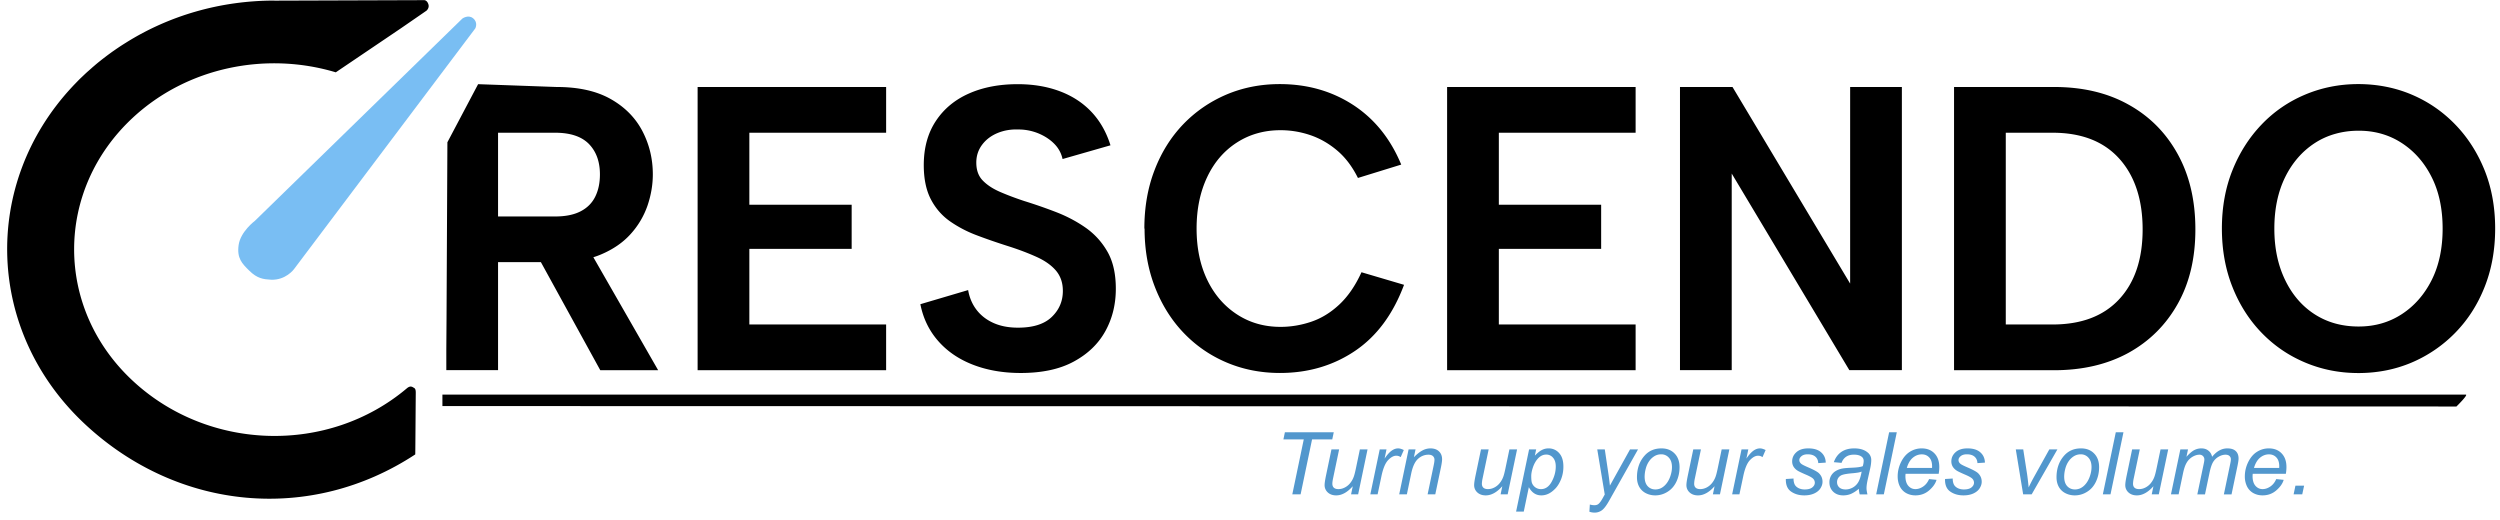 <svg xmlns="http://www.w3.org/2000/svg" width="346" height="72" fill="none"><g clip-path="url(#a)"><path fill="#000" d="M37.99.08c-7.59 0-14.64 2.13-20.5 5.79-.4.25-.8.5-1.19.77-.23.15-.46.32-.7.48-.16.11-.31.23-.47.34-.34.25-.69.52-1.03.78-.07.06-.14.11-.21.17-.32.25-.62.5-.93.77-.11.09-.22.19-.33.29-.14.12-.28.25-.42.37-.14.12-.27.24-.4.36l-.59.56c-.19.18-.39.38-.57.57l-.05.05c-.2.21-.41.42-.61.64-12.58 13.49-11.97 33.91 1.82 46.73 12.91 12 31.24 13.63 45.66 4.14.01 0 .05-6 .07-8.55 0-.59-.17-.61-.37-.73-.28-.18-.54-.14-.87.14-10.87 9.17-27.44 8.71-37.93-1.05-10.82-10.05-10.81-26.35 0-36.4 7.6-7.06 18.53-9.17 28.1-6.29l9.01-6.09 3.54-2.44s.45-.37.26-.91c-.22-.64-.67-.55-.67-.55L37.99.09V.08Zm45.04 24.06c0-1.75-.5-3.15-1.51-4.2-1.01-1.04-2.57-1.57-4.69-1.57h-7.9v11.59h7.9c1.41 0 2.58-.23 3.5-.7.92-.47 1.6-1.14 2.04-2.02.44-.88.66-1.91.66-3.11v.01Zm-5.99-12.1c3.01 0 5.49.55 7.45 1.65 1.96 1.1 3.43 2.58 4.4 4.42.97 1.85 1.46 3.85 1.46 6.02 0 1.46-.25 2.9-.74 4.34a11.4 11.4 0 0 1-2.33 3.92c-1.06 1.18-2.43 2.12-4.11 2.83-1.68.71-3.72 1.06-6.13 1.06h-8.11v14.95h-7.16v-2.9l.03-4.24.12-24.4 4.25-8.04 10.87.39Zm4.03 21.73 10.02 17.47h-8.01l-9.6-17.47h7.59Zm41.57-15.4h-18.93v9.97h14.16v6.1h-14.16v10.47h18.93v6.33H96.55v-39.2h26.09v6.33Zm11.35 21.78c.18 1.04.57 1.96 1.17 2.74.6.78 1.39 1.39 2.36 1.82.97.43 2.09.64 3.37.64 2.09 0 3.64-.49 4.67-1.48 1.03-.99 1.54-2.19 1.54-3.61 0-1.12-.32-2.05-.95-2.8-.64-.75-1.53-1.38-2.68-1.9-1.15-.52-2.48-1.03-4-1.51-1.41-.45-2.82-.93-4.22-1.46-1.4-.52-2.65-1.18-3.77-1.96-1.11-.78-2-1.8-2.65-3.05-.65-1.25-.98-2.83-.98-4.73 0-2.39.56-4.42 1.67-6.1 1.11-1.68 2.64-2.95 4.59-3.81 1.94-.86 4.19-1.29 6.74-1.29 2.16 0 4.1.33 5.83.98 1.73.65 3.19 1.6 4.38 2.86 1.18 1.25 2.06 2.79 2.63 4.62l-6.63 1.9c-.18-.82-.57-1.53-1.17-2.13-.6-.6-1.33-1.07-2.2-1.43-.87-.35-1.78-.53-2.73-.53-1.06-.04-2.03.13-2.92.5-.88.37-1.59.91-2.12 1.62-.53.71-.8 1.53-.8 2.46 0 1.05.3 1.88.9 2.49.6.62 1.4 1.14 2.39 1.57.99.43 2.1.85 3.34 1.26 1.45.45 2.93.96 4.43 1.54 1.5.58 2.87 1.31 4.11 2.18 1.24.88 2.24 1.99 3 3.33.76 1.34 1.14 3.04 1.14 5.1 0 2.17-.49 4.13-1.46 5.88s-2.43 3.15-4.38 4.2c-1.94 1.05-4.38 1.57-7.32 1.57-2.4 0-4.59-.37-6.55-1.12-1.96-.75-3.58-1.84-4.85-3.28-1.27-1.44-2.1-3.14-2.49-5.12l6.63-1.96-.02.01Zm24.39-8.51c0-2.95.47-5.65 1.41-8.09.94-2.45 2.25-4.55 3.95-6.33 1.7-1.77 3.69-3.14 5.97-4.12 2.28-.97 4.75-1.46 7.4-1.46 3.82 0 7.2.96 10.16 2.88 2.95 1.92 5.17 4.67 6.66 8.26l-5.99 1.85c-.78-1.57-1.74-2.84-2.89-3.81-1.15-.97-2.4-1.68-3.74-2.13-1.34-.45-2.7-.67-4.08-.67-2.26 0-4.28.57-6.05 1.71-1.77 1.14-3.14 2.73-4.11 4.79-.97 2.05-1.46 4.42-1.46 7.11 0 2.69.49 5.05 1.46 7.08.97 2.03 2.34 3.63 4.11 4.79 1.77 1.16 3.78 1.74 6.05 1.74 1.41 0 2.82-.23 4.22-.7s2.7-1.26 3.9-2.38c1.2-1.12 2.23-2.61 3.08-4.48l5.89 1.74c-1.52 4.07-3.78 7.12-6.79 9.15-3.01 2.03-6.47 3.05-10.39 3.05-2.65 0-5.12-.49-7.4-1.46-2.28-.97-4.27-2.35-5.97-4.14-1.7-1.79-3.01-3.91-3.95-6.35-.94-2.44-1.41-5.12-1.41-8.03h-.03Zm67.99-13.27h-18.93v9.97h14.16v6.1h-14.16v10.47h18.93v6.33h-26.09v-39.2h26.09v6.33Zm36.85-6.33v39.19h-7.27l-16.28-27.21v27.21h-7.16V12.04h7.27l16.28 27.21V12.04h7.16Zm21.06 0c3.96 0 7.4.81 10.31 2.44 2.92 1.62 5.19 3.91 6.81 6.86 1.63 2.95 2.44 6.42 2.44 10.41s-.81 7.39-2.44 10.3c-1.63 2.91-3.9 5.17-6.81 6.78-2.92 1.6-6.35 2.41-10.31 2.41h-13.84v-39.2h13.84Zm-.21 32.87c4 0 7.07-1.17 9.23-3.5s3.24-5.55 3.24-9.66-1.08-7.41-3.24-9.8c-2.16-2.39-5.23-3.58-9.23-3.58h-6.47v26.54h6.47Zm42.32 6.72c-2.62 0-5.07-.49-7.37-1.46s-4.3-2.34-6.02-4.12c-1.71-1.77-3.06-3.88-4.03-6.33-.97-2.44-1.46-5.14-1.46-8.09s.49-5.64 1.46-8.06c.97-2.43 2.32-4.54 4.03-6.33 1.71-1.79 3.72-3.17 6.02-4.14 2.3-.97 4.76-1.46 7.37-1.46 2.61 0 5.12.49 7.4 1.46 2.28.97 4.29 2.35 6.02 4.14 1.73 1.79 3.08 3.9 4.06 6.33.97 2.43 1.46 5.11 1.46 8.06s-.49 5.65-1.46 8.09c-.97 2.45-2.32 4.55-4.06 6.33a18.609 18.609 0 0 1-6.02 4.12c-2.28.97-4.75 1.46-7.4 1.46Zm.05-6.44c2.23 0 4.22-.57 5.97-1.71 1.75-1.14 3.13-2.72 4.14-4.73 1.01-2.02 1.51-4.39 1.51-7.11 0-2.72-.5-5.1-1.51-7.11-1.01-2.02-2.39-3.59-4.14-4.73-1.75-1.14-3.74-1.71-5.97-1.71-2.23 0-4.32.57-6.07 1.71-1.75 1.14-3.12 2.72-4.11 4.73-.99 2.02-1.49 4.39-1.49 7.11 0 2.72.5 5.06 1.49 7.11.99 2.05 2.36 3.64 4.11 4.76 1.75 1.12 3.77 1.68 6.07 1.68ZM61.22 54.61h280.04c.4 0-1.29 1.65-1.29 1.65L61.23 56.2v-1.59h-.01Z"/><path fill="#5297CD" d="m178.854 68.42 1.588-7.611h-2.818l.205-.979h6.762l-.205.979h-2.795l-1.588 7.61h-1.149Zm8.368-1.125c-.746.844-1.51 1.266-2.291 1.266-.481 0-.869-.137-1.166-.41a1.344 1.344 0 0 1-.44-1.014c0-.262.067-.711.199-1.348l.75-3.592h1.061l-.832 3.979c-.07.332-.106.59-.106.773 0 .235.071.418.211.551.145.129.356.193.633.193.297 0 .586-.072.867-.216.286-.145.53-.34.733-.586a3.03 3.03 0 0 0 .504-.873c.086-.215.185-.592.299-1.131l.562-2.69h1.061l-1.301 6.223h-.979l.235-1.125Zm2.431 1.125 1.301-6.223h.938l-.264 1.272c.32-.48.633-.836.937-1.067.309-.23.623-.345.944-.345.211 0 .47.076.779.228l-.434.985a1.004 1.004 0 0 0-.603-.2c-.371 0-.752.207-1.143.621-.39.415-.697 1.159-.92 2.233l-.527 2.496h-1.008Zm3.996 0 1.301-6.223h.961l-.228 1.084c.418-.425.808-.736 1.171-.931a2.33 2.33 0 0 1 1.114-.293c.504 0 .898.136 1.183.41.289.273.434.639.434 1.096 0 .23-.051.593-.152 1.09l-.791 3.767h-1.061l.826-3.943c.082-.383.123-.667.123-.85a.642.642 0 0 0-.217-.504c-.14-.129-.345-.193-.615-.193-.543 0-1.027.195-1.453.586-.422.39-.732 1.06-.932 2.01l-.603 2.894h-1.061Zm14.268-1.125c-.746.844-1.51 1.266-2.291 1.266-.48 0-.869-.137-1.166-.41a1.343 1.343 0 0 1-.439-1.014c0-.262.066-.711.199-1.348l.75-3.592h1.06l-.832 3.979a4.03 4.03 0 0 0-.105.773c0 .235.07.418.211.551.144.129.355.193.633.193.296 0 .585-.072.867-.216a2.27 2.27 0 0 0 .732-.586 3.03 3.03 0 0 0 .504-.873c.086-.215.186-.592.299-1.131l.562-2.69h1.061l-1.301 6.223h-.978l.234-1.125Zm1.91 3.51 1.799-8.608h.978l-.181.867c.363-.379.687-.64.973-.785.289-.148.593-.222.914-.222a1.9 1.9 0 0 1 1.476.65c.391.43.586 1.047.586 1.852a4.72 4.72 0 0 1-.322 1.775c-.215.531-.479.959-.791 1.283-.313.324-.629.563-.949.715a2.272 2.272 0 0 1-.985.229c-.746 0-1.324-.38-1.734-1.137l-.703 3.38h-1.061Zm2.098-4.928c0 .465.033.787.099.967a1.312 1.312 0 0 0 1.254.85c.61 0 1.102-.342 1.477-1.026.375-.688.562-1.389.562-2.104 0-.527-.127-.933-.38-1.218a1.19 1.19 0 0 0-.938-.434c-.27 0-.52.072-.75.217-.23.14-.445.353-.645.639a3.827 3.827 0 0 0-.486 1.037c-.129.41-.193.767-.193 1.072Zm8.045 4.945.064-.996c.219.063.432.094.639.094.215 0 .389-.049.521-.147.172-.129.36-.37.563-.726l.34-.61-1.037-6.24h1.043l.468 3.147c.094.62.174 1.242.241 1.863l2.783-5.01h1.107l-3.967 7.05c-.382.687-.722 1.142-1.019 1.364a1.664 1.664 0 0 1-1.026.334c-.246 0-.486-.04-.72-.123Zm6.586-4.763c0-1.215.357-2.221 1.072-3.018.59-.656 1.363-.984 2.32-.984.75 0 1.354.234 1.811.703.461.468.691 1.101.691 1.898 0 .715-.144 1.381-.433 1.998-.289.613-.702 1.084-1.237 1.412a3.15 3.15 0 0 1-1.681.493c-.485 0-.926-.104-1.325-.311a2.17 2.17 0 0 1-.908-.879c-.207-.379-.31-.816-.31-1.312Zm1.06-.106c0 .586.141 1.031.422 1.336.281.3.639.451 1.072.451a1.8 1.8 0 0 0 .674-.134c.223-.094.43-.235.621-.422.192-.188.354-.4.487-.64a3.74 3.74 0 0 0 .328-.778c.121-.387.181-.758.181-1.114 0-.562-.142-.998-.427-1.306a1.375 1.375 0 0 0-1.067-.469c-.332 0-.635.08-.908.24a2.43 2.43 0 0 0-.744.692c-.219.304-.381.66-.486 1.066a4.44 4.44 0 0 0-.153 1.078Zm9.68 1.342c-.746.844-1.51 1.266-2.291 1.266-.481 0-.869-.137-1.166-.41a1.344 1.344 0 0 1-.44-1.014c0-.262.067-.711.2-1.348l.75-3.592h1.06l-.832 3.979a4.03 4.03 0 0 0-.105.773c0 .235.07.418.211.551.144.129.355.193.632.193.297 0 .586-.072.868-.216a2.27 2.27 0 0 0 .732-.586 3.03 3.03 0 0 0 .504-.873c.086-.215.185-.592.299-1.131l.562-2.69h1.061l-1.301 6.223h-.978l.234-1.125Zm2.432 1.125 1.3-6.223h.938l-.264 1.272c.32-.48.633-.836.938-1.067.308-.23.623-.345.943-.345.211 0 .471.076.779.228l-.433.985a1.01 1.01 0 0 0-.604-.2c-.371 0-.752.207-1.142.621-.391.415-.698 1.159-.92 2.233l-.528 2.496h-1.007Zm7.435-2.127 1.061-.065c0 .305.047.565.14.78.094.215.266.39.516.527.254.137.549.205.885.205.468 0 .82-.093 1.054-.281.235-.188.352-.408.352-.662a.789.789 0 0 0-.211-.522c-.145-.164-.498-.365-1.061-.603-.558-.242-.916-.412-1.072-.51a1.748 1.748 0 0 1-.592-.562 1.423 1.423 0 0 1-.199-.75c0-.493.195-.915.586-1.266.391-.352.938-.527 1.641-.527.781 0 1.375.181 1.781.545.41.359.623.834.639 1.423l-1.037.07c-.016-.374-.149-.671-.399-.89-.25-.219-.603-.328-1.06-.328-.368 0-.653.084-.856.252-.203.168-.305.35-.305.545 0 .195.088.367.264.515.117.102.42.258.908.47.813.35 1.324.628 1.535.831.336.325.504.719.504 1.184 0 .308-.095.611-.287.908-.187.297-.476.535-.867.715-.387.176-.844.264-1.371.264-.719 0-1.33-.178-1.834-.534-.504-.355-.742-.933-.715-1.734Zm10.096 1.353a4.286 4.286 0 0 1-1.061.698c-.34.144-.703.217-1.09.217-.574 0-1.037-.168-1.388-.504-.352-.34-.528-.774-.528-1.301a1.783 1.783 0 0 1 .868-1.565 2.73 2.73 0 0 1 .961-.351c.238-.047.689-.084 1.353-.112.668-.027 1.147-.097 1.436-.21.082-.29.123-.53.123-.721 0-.246-.09-.44-.27-.58-.246-.195-.605-.293-1.078-.293-.445 0-.811.1-1.096.299a1.663 1.663 0 0 0-.615.838l-1.072-.094c.219-.617.564-1.09 1.037-1.418.476-.328 1.076-.492 1.799-.492.769 0 1.379.183 1.828.55a1.3 1.3 0 0 1 .515 1.067c0 .332-.048.717-.146 1.154l-.346 1.547c-.109.492-.164.893-.164 1.201 0 .196.043.477.129.844h-1.072a3.85 3.85 0 0 1-.123-.773Zm.392-2.378a2.526 2.526 0 0 1-.48.134 9.762 9.762 0 0 1-.85.1c-.617.055-1.052.125-1.306.21a1.081 1.081 0 0 0-.575.4 1.043 1.043 0 0 0-.193.609c0 .297.102.54.305.732.207.191.5.287.879.287.351 0 .689-.092 1.013-.275a2.04 2.04 0 0 0 .768-.78c.187-.332.334-.804.439-1.417Zm2.01 3.152 1.793-8.59h1.061l-1.793 8.59h-1.061Zm7.324-2.115 1.032.105c-.149.512-.491.998-1.026 1.46-.531.46-1.166.69-1.904.69-.461 0-.885-.105-1.272-.316a2.137 2.137 0 0 1-.878-.931c-.2-.407-.299-.87-.299-1.39 0-.679.156-1.337.468-1.974.317-.64.725-1.115 1.225-1.424a3.006 3.006 0 0 1 1.623-.468c.742 0 1.334.23 1.775.691.446.461.668 1.09.668 1.887 0 .304-.027.617-.082.937h-4.582a2.7 2.7 0 0 0-.023.328c0 .582.133 1.028.398 1.336.27.305.598.457.985.457.363 0 .72-.119 1.072-.357.352-.238.625-.582.82-1.031Zm-3.082-1.541h3.493l.005-.235c0-.531-.132-.937-.398-1.218-.266-.286-.607-.428-1.025-.428-.454 0-.868.156-1.243.469-.371.312-.648.783-.832 1.412Zm5.291 1.529 1.061-.065c0 .305.047.565.141.78.093.215.265.39.515.527.254.137.549.205.885.205.469 0 .82-.093 1.055-.281.234-.188.351-.408.351-.662a.789.789 0 0 0-.211-.522c-.144-.164-.498-.365-1.06-.603-.559-.242-.916-.412-1.073-.51a1.745 1.745 0 0 1-.591-.562 1.415 1.415 0 0 1-.2-.75c0-.493.196-.915.586-1.266.391-.352.938-.527 1.641-.527.781 0 1.375.181 1.781.545.41.359.623.834.639 1.423l-1.037.07c-.016-.374-.149-.671-.399-.89-.25-.219-.603-.328-1.06-.328-.367 0-.653.084-.856.252-.203.168-.304.35-.304.545 0 .195.088.367.263.515.117.102.42.258.908.47.813.35 1.325.628 1.536.831.336.325.504.719.504 1.184 0 .308-.096.611-.288.908-.187.297-.476.535-.867.715-.386.176-.843.264-1.371.264-.719 0-1.33-.178-1.834-.534-.504-.355-.742-.933-.715-1.734Zm10.811 2.127-1.02-6.223h1.032l.533 3.428c.058.375.131.986.217 1.834.203-.441.462-.947.779-1.518l2.08-3.744h1.119l-3.562 6.223h-1.178Zm4.617-2.361c0-1.215.357-2.221 1.072-3.018.59-.656 1.364-.984 2.321-.984.75 0 1.353.234 1.81.703.461.468.692 1.101.692 1.898 0 .715-.145 1.381-.434 1.998-.289.613-.701 1.084-1.236 1.412a3.153 3.153 0 0 1-1.682.493c-.484 0-.926-.104-1.324-.311a2.164 2.164 0 0 1-.908-.879c-.207-.379-.311-.816-.311-1.312Zm1.061-.106c0 .586.14 1.031.421 1.336.282.3.639.451 1.073.451.226 0 .451-.045.674-.134a2.02 2.02 0 0 0 .621-.422c.191-.188.353-.4.486-.64.137-.241.246-.501.328-.778a3.73 3.73 0 0 0 .182-1.114c0-.562-.143-.998-.428-1.306a1.373 1.373 0 0 0-1.066-.469c-.332 0-.635.08-.909.24a2.43 2.43 0 0 0-.744.692c-.218.304-.381.66-.486 1.066a4.435 4.435 0 0 0-.152 1.078Zm5.349 2.467 1.793-8.59h1.061l-1.793 8.59h-1.061Zm7.002-1.125c-.746.844-1.51 1.266-2.291 1.266-.48 0-.869-.137-1.166-.41a1.343 1.343 0 0 1-.439-1.014c0-.262.066-.711.199-1.348l.75-3.592h1.06l-.832 3.979a4.03 4.03 0 0 0-.105.773c0 .235.07.418.211.551.144.129.355.193.633.193.297 0 .586-.072.867-.216a2.27 2.27 0 0 0 .732-.586 3.03 3.03 0 0 0 .504-.873c.086-.215.186-.592.299-1.131l.563-2.69h1.06l-1.301 6.223h-.978l.234-1.125Zm2.426 1.125 1.301-6.223h1.06l-.217 1.026c.395-.442.747-.746 1.055-.914a2.111 2.111 0 0 1 1.014-.252c.387 0 .709.103.967.31.261.203.433.489.515.856.317-.391.649-.682.996-.873a2.25 2.25 0 0 1 1.108-.293c.519 0 .908.123 1.166.369.262.246.392.592.392 1.037 0 .191-.045.508-.134.95l-.838 4.007h-1.061l.856-4.113c.074-.336.111-.577.111-.721a.616.616 0 0 0-.193-.48c-.129-.118-.311-.176-.545-.176-.317 0-.639.095-.967.287a2.101 2.101 0 0 0-.768.756c-.179.308-.338.785-.474 1.43l-.633 3.017h-1.061l.879-4.201c.063-.285.094-.488.094-.61a.654.654 0 0 0-.193-.492.666.666 0 0 0-.493-.187c-.3 0-.617.095-.949.287a2.257 2.257 0 0 0-.802.802c-.208.34-.377.827-.51 1.46l-.615 2.94h-1.061Zm14.572-2.115 1.031.105c-.148.512-.49.998-1.025 1.46-.531.46-1.166.69-1.904.69-.461 0-.885-.105-1.272-.316a2.14 2.14 0 0 1-.879-.931 3.117 3.117 0 0 1-.298-1.39c0-.679.156-1.337.468-1.974.317-.64.725-1.115 1.225-1.424a3.006 3.006 0 0 1 1.623-.468c.742 0 1.334.23 1.775.691.446.461.668 1.09.668 1.887 0 .304-.027.617-.082.937h-4.582a2.7 2.7 0 0 0-.023.328c0 .582.133 1.028.398 1.336.27.305.598.457.985.457.363 0 .72-.119 1.072-.357.351-.238.625-.582.82-1.031Zm-3.082-1.541h3.492c.004-.11.006-.188.006-.235 0-.531-.133-.937-.398-1.218-.266-.286-.608-.428-1.026-.428-.453 0-.867.156-1.242.469-.371.312-.648.783-.832 1.412Zm5.485 3.656.252-1.201h1.201l-.258 1.2h-1.195Z"/><path fill="#79BEF3" d="M63.99 2.57s.79-.58 1.46-.06c.77.6.33 1.42.33 1.42l-25.1 33.33s-1.14 1.56-3.21 1.45c-1.03-.06-1.88-.17-2.97-1.25-.99-.98-1.74-1.71-1.47-3.57.27-1.85 2.24-3.32 2.24-3.32l28.72-28Z"/></g><defs><clipPath id="a"><path fill="#fff" d="M0 0h346v71.42H0z"/></clipPath></defs></svg>